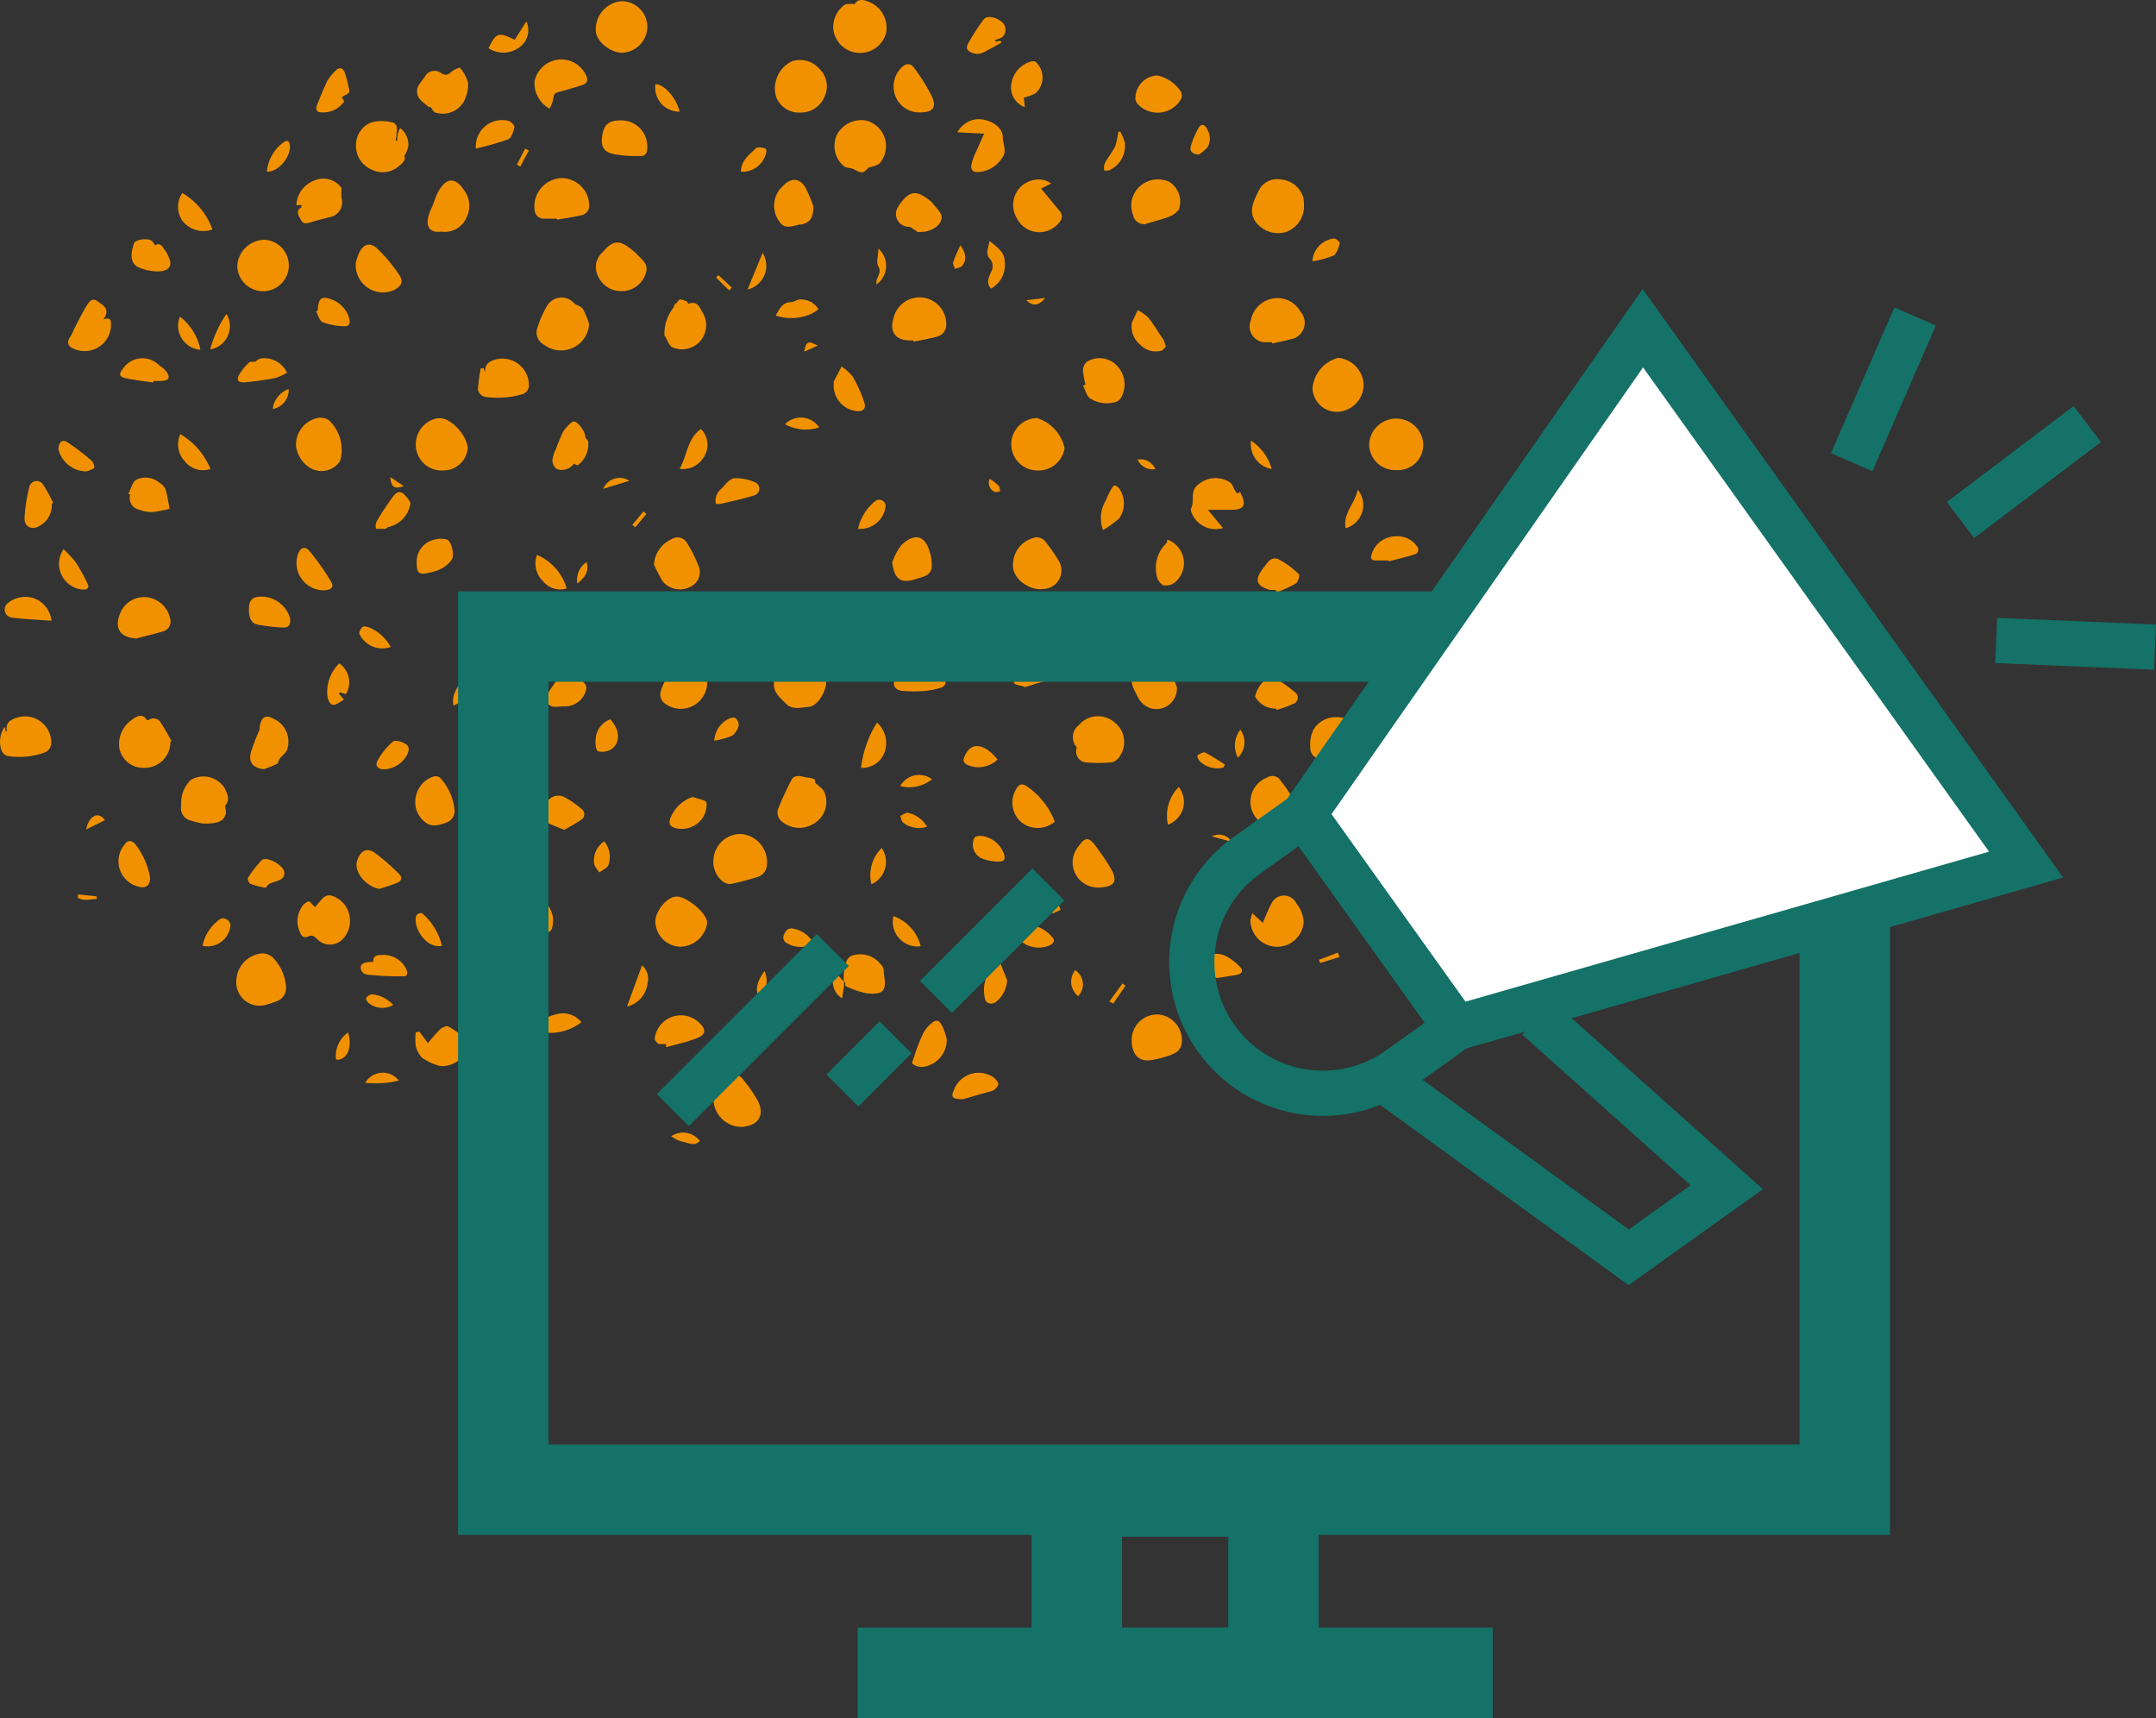<?xml version="1.0" encoding="utf-8"?>

<svg xmlns="http://www.w3.org/2000/svg" width="143.07" height="113.999" viewBox="0 0 143.07 113.999">
  <rect x="0" y="0" width="143.07" height="113.999" fill="#333333" stroke="none"/>
  <g id="pol_ilu_glówna-32" transform="translate(-0.903 -0.411)">
    <path id="Path" d="M1.32.878C1.05.8.77.738.5.648A4.52,4.52,0,0,1,0,.368a1.39,1.39,0,0,1,1.91.32l-.29.19Z" transform="translate(45.44 75.442)" fill="#f29100"/>
    <path id="Path-2" data-name="Path" d="M3.59,1.7a1.68,1.68,0,0,1-1.8,1.72A1.72,1.72,0,0,1,0,1.666a1.8,1.8,0,0,1,3.59,0Z" transform="translate(91.76 28.184)" fill="#f29100"/>
    <path id="Path-3" data-name="Path" d="M3.447,1.7a1.79,1.79,0,0,1-1.23,1.82,1.87,1.87,0,0,1-2-.72c-.47-.73-.07-1.39.21-2a1.36,1.36,0,0,1,1.48-.78A1.68,1.68,0,0,1,3.4,1.2a2,2,0,0,1,.05.5Z" transform="translate(83.983 12.299)" fill="#f29100"/>
    <path id="Path-4" data-name="Path" d="M1.417.279c.26-.43.68-.28,1.08-.1a1.84,1.84,0,0,1,1,2.06,1.79,1.79,0,0,1-3.49-.29,1.81,1.81,0,0,1,.8-1.66A1.752,1.752,0,0,1,1.417.279Z" transform="translate(56.193 0.411)" fill="#f29100"/>
    <path id="Path-5" data-name="Path" d="M1.675,3.49a1.62,1.62,0,0,1-1.6-1.06A2,2,0,0,1,1.145.08a1.71,1.71,0,0,1,1.8.5,1.61,1.61,0,0,1,.34,1.87A1.69,1.69,0,0,1,1.675,3.49Z" transform="translate(52.325 4.39)" fill="#f29100"/>
    <path id="Path-6" data-name="Path" d="M1.843,0a1.61,1.61,0,0,1,1.63,1.62c0,.73-.59,1.64-1.12,1.69s-1.13.23-1.54-.19-.85-.74-.81-1.38A1.71,1.71,0,0,1,1.843,0Z" transform="translate(52.257 43.995)" fill="#f29100"/>
    <path id="Path-7" data-name="Path" d="M2.286,3.139c-.39.41-.46.41-1,.12-.19-.1-.46-.07-.63-.18A1.75,1.75,0,0,1,.2.909a1.84,1.84,0,0,1,1.91-.88,1.75,1.75,0,0,1,.86,2.87A2,2,0,0,1,2.286,3.139Z" transform="translate(56.274 8.381)" fill="#f29100"/>
    <path id="Path-8" data-name="Path" d="M1.756,0a1.68,1.68,0,0,1,1.46.82,1.59,1.59,0,0,1,0,1.77c-.06.09-.22.11-.32.18a.48.48,0,0,0-.23.19,1.1,1.1,0,0,1-1.8,0c0-.07-.12-.2-.18-.2a.68.68,0,0,1-.67-.72A2.14,2.14,0,0,1,.226.821,1.72,1.72,0,0,1,1.756,0Z" transform="translate(87.844 47.999)" fill="#f29100"/>
    <path id="Path-9" data-name="Path" d="M1.84,0A1.71,1.71,0,1,1,0,1.68,1.84,1.84,0,0,1,1.84,0Z" transform="translate(16.65 16.32)" fill="#f29100"/>
    <path id="Path-10" data-name="Path" d="M3.39,1.77A1.81,1.81,0,0,1,1.62,3.58,1.62,1.62,0,0,1,0,2,2.282,2.282,0,0,1,1.7,0,1.85,1.85,0,0,1,3.39,1.77Z" transform="translate(88 24.16)" fill="#f29100"/>
    <path id="Path-11" data-name="Path" d="M2.762.845l.16-.39a1.41,1.41,0,0,1,.55,1.22,2.67,2.67,0,0,1-.27.66c.13.24-.12.47-.39.68A1.62,1.62,0,0,1,1,3.2a1.69,1.69,0,0,1-1-1.63A1.6,1.6,0,0,1,1.052.075a2.8,2.8,0,0,1,1.29,0c.41.06.41.41.34.74a1.145,1.145,0,0,1-.07.48h.12Z" transform="translate(24.528 8.445)" fill="#f29100"/>
    <path id="Path-12" data-name="Path" d="M1.691,0a1.71,1.71,0,0,1,1.73,1.71,1.74,1.74,0,0,1-1.7,1.71C1,3.42-.029,2.68,0,1.89A1.87,1.87,0,0,1,1.691,0Z" transform="translate(40.439 0.49)" fill="#f29100"/>
    <path id="Path-13" data-name="Path" d="M0,1.81A1.81,1.81,0,0,1,1.85,0,1.88,1.88,0,0,1,3.56,2a.88.88,0,0,1-.63.85,17.84,17.84,0,0,1-1.74.46C.64,3.4.07,2.72,0,1.98Z" transform="translate(48.24 55.75)" fill="#f29100"/>
    <path id="Shape" d="M.511,3.027A1.6,1.6,0,0,1,0,1.913,2,2,0,0,1,.84.273c.281-.211.7-.491,1,0a.155.155,0,0,0,.13,0,.549.549,0,0,1,.81.2c.26.38.47.79.7,1.19l-.07.09a1.71,1.71,0,0,1-1.75,1.7H1.6A1.6,1.6,0,0,1,.511,3.027Z" transform="translate(8.8 47.908)" fill="#f29100"/>
    <path id="Path-14" data-name="Path" d="M1.763,3.464A1.71,1.71,0,0,1,0,1.834,1.77,1.77,0,0,1,1.413,0h.14c.74-.08,1.87,1.15,1.89,2a1.62,1.62,0,0,1-1.68,1.46Z" transform="translate(28.497 28.166)" fill="#f29100"/>
    <path id="Path-15" data-name="Path" d="M1.78,3.48A1.74,1.74,0,0,1,1.7,0,2.7,2.7,0,0,1,3.54,2,1.75,1.75,0,0,1,1.78,3.48Z" transform="translate(68.01 28.15)" fill="#f29100"/>
    <path id="Path-16" data-name="Path" d="M3.492,1.766a1.87,1.87,0,0,1-3,1.36.91.91,0,0,1-.44-1.11A7,7,0,0,1,.692.566a1.11,1.11,0,0,1,1.8-.19c.17.16.47.2.58.38a5.71,5.71,0,0,1,.42,1.01Z" transform="translate(36.508 20.154)" fill="#f29100"/>
    <path id="Path-17" data-name="Path" d="M.263,2.064A1,1,0,0,1,.393.594a1.67,1.67,0,0,1,2.39-.17,1.64,1.64,0,0,1,.34,2.21.87.87,0,0,1-.51.42,9.54,9.54,0,0,1-1.85,0,.75.75,0,0,1-.5-.99Z" transform="translate(72.097 47.936)" fill="#f29100"/>
    <path id="Path-18" data-name="Path" d="M1.677.03c.17.06.58-.12.66.37a.15.15,0,0,0,.1.09,1.26,1.26,0,0,1,.85,1.48,1.7,1.7,0,0,1-1.27,1.4,1.68,1.68,0,0,1-1.88-.7,1,1,0,0,1-.12-.69A12.21,12.21,0,0,1,.607.58.9.9,0,0,1,1.677.03Z" transform="translate(48.473 40.03)" fill="#f29100"/>
    <path id="Path-19" data-name="Path" d="M.01,1.75A1.87,1.87,0,0,1,1.74,0a1.05,1.05,0,0,1,.67.26A3.1,3.1,0,0,1,3.3,2.18a.93.93,0,0,1-.62,1c-.21.09-.43.15-.65.22A1.55,1.55,0,0,1,.01,1.75Z" transform="translate(16.58 63.67)" fill="#f29100"/>
    <path id="Path-20" data-name="Path" d="M0,1.69C0,.93.8-.01,1.44,0s2,1.1,2,1.75A1.83,1.83,0,0,1,1.61,3.33,1.71,1.71,0,0,1,0,1.69Z" transform="translate(44.39 59.9)" fill="#f29100"/>
    <path id="Path-21" data-name="Path" d="M1.169.785a6.75,6.75,0,0,1,.56-.64A.61.61,0,0,1,2.2,0a1.7,1.7,0,0,1,1.23,1.24,1.76,1.76,0,0,1-.45,1.69,1.17,1.17,0,0,1-1.64,0c-.18-.16-.31-.34-.62-.21s-.46,0-.57-.32a1.68,1.68,0,0,1,.1-1.57A.91.91,0,0,1,.729.4C.839.385,1.019.655,1.169.785Z" transform="translate(20.641 59.825)" fill="#f29100"/>
    <path id="Path-22" data-name="Path" d="M1.484,2.929h-.4a1.05,1.05,0,0,1-1-1.46A1.8,1.8,0,0,1,1.674.009a1.74,1.74,0,0,1,1.7.89,1.11,1.11,0,0,1-.69,1.84c-.39.12-.79.18-1.18.27Z" transform="translate(83.826 20.191)" fill="#f29100"/>
    <path id="Path-23" data-name="Path" d="M.12,1.166l.7.65c.19-.43.35-.88.58-1.29a.91.91,0,0,1,1.65,0,2.07,2.07,0,0,1,.48,1.29A1.77,1.77,0,0,1,0,1.656a3.42,3.42,0,0,1,.12-.49Z" transform="translate(83.88 59.834)" fill="#f29100"/>
    <path id="Path-24" data-name="Path" d="M.009,1.726A1.81,1.81,0,0,1,1.259.076a.72.72,0,0,1,.93.26A10.45,10.45,0,0,1,3,1.5a1.23,1.23,0,0,1-1,1.93C1.169,3.566-.121,2.766.009,1.726Z" transform="translate(68.121 36.064)" fill="#f29100"/>
    <path id="Path-25" data-name="Path" d="M0,1.871A1.82,1.82,0,0,1,1.452.011a1.11,1.11,0,0,1,.7.13,2.68,2.68,0,0,1,.77,2.73,1.47,1.47,0,0,1-2,.45A2,2,0,0,1,0,1.871Z" transform="translate(20.548 28.129)" fill="#f29100"/>
    <path id="Path-26" data-name="Path" d="M2.5.448c.25.24.48.37.58.57A1.65,1.65,0,0,1,2.5,3.1a1.8,1.8,0,0,1-2.2-.07.75.75,0,0,1-.23-.92c.25-.63.54-1.24.85-1.84.21-.39.61-.26.93-.19S2.561.1,2.5.448Z" transform="translate(52.499 51.902)" fill="#f29100"/>
    <path id="Path-27" data-name="Path" d="M1.4,2.858H1.2c-1,0-1.42-.59-1.08-1.58a1.77,1.77,0,0,1,3.47.47.82.82,0,0,1-.65.87c-.5.13-1,.22-1.52.32Z" transform="translate(60.104 20.142)" fill="#f29100"/>
    <path id="Path-28" data-name="Path" d="M0,1.7A1.69,1.69,0,0,1,1.82.005a1.72,1.72,0,0,1,1.51,1.82c-.05.71-.63.83-1.15,1a4.68,4.68,0,0,1-.76.18C.55,3.205,0,2.725,0,1.7Z" transform="translate(76 67.725)" fill="#f29100"/>
    <path id="Path-29" data-name="Path" d="M1.469,3.126a6.4,6.4,0,0,1-1-.26.85.85,0,0,1-.45-.94,2.12,2.12,0,0,1,.64-1.7,1.66,1.66,0,0,1,2.26.58c.14.35.36.68.05,1.08-.09.13.07.43,0,.61C2.819,2.986,2.459,3.136,1.469,3.126Z" transform="translate(12.911 51.934)" fill="#f29100"/>
    <path id="Path-30" data-name="Path" d="M1.687,3.224a1.67,1.67,0,0,1-1.57-1.06A1.3,1.3,0,0,1,.447.644c.66-.79,1.1-.85,1.9-.2a2.83,2.83,0,0,1,.37.32c.32.36.79.64.61,1.24a1.69,1.69,0,0,1-1.41,1.21Z" transform="translate(40.443 16.506)" fill="#f29100"/>
    <path id="Path-31" data-name="Path" d="M2.526.269,1.856.6l1.22,1.48a.53.53,0,0,1,0,.75,1.67,1.67,0,0,1-2.83-.26,1.69,1.69,0,0,1,1.92-2.5A1.89,1.89,0,0,1,2.526.269Z" transform="translate(68.134 12.321)" fill="#f29100"/>
    <path id="Path-32" data-name="Path" d="M0,1.52A1.84,1.84,0,0,1,.832.18a.77.77,0,0,1,1.14.17,9.5,9.5,0,0,1,.9,1.28c.59,1,.17,1.78-1,1.86A1.88,1.88,0,0,1,0,1.52Z" transform="translate(48.248 71.7)" fill="#f29100"/>
    <path id="Path-33" data-name="Path" d="M3,2.013a1.36,1.36,0,0,1-1.82,1.38,1.5,1.5,0,0,1-.82-.82c-.4-.72-.51-1.12-.11-1.75a2,2,0,0,1,.39-.44c.69-.59,1.29-.5,1.73.28A8.815,8.815,0,0,1,3,2.013Z" transform="translate(75.999 43.987)" fill="#f29100"/>
    <path id="Path-34" data-name="Path" d="M1.789,3.43A1.72,1.72,0,0,1,1.119.1a.63.63,0,0,1,.87.19,15,15,0,0,1,.92,1.33C3.519,2.77,2.909,3.31,1.789,3.43Z" transform="translate(83.881 51.9)" fill="#f29100"/>
    <path id="Path-35" data-name="Path" d="M1.767,3.442a1.8,1.8,0,0,1-1.66-1.21A1.75,1.75,0,0,1,.237.752c.57-.8,1.09-1.08,1.8-.25a15,15,0,0,1,1,1.37.71.71,0,0,1-.27,1.09A8.51,8.51,0,0,1,1.767,3.442Z" transform="translate(56.233 40.108)" fill="#f29100"/>
    <path id="Path-36" data-name="Path" d="M1.465,2.684H.685a.608.608,0,0,1-.67-.57A1.88,1.88,0,0,1,1.685,0a1.83,1.83,0,0,1,1.95,1.76.63.63,0,0,1-.49.69c-.54.13-1.08.2-1.62.3Z" transform="translate(36.365 12.236)" fill="#f29100"/>
    <path id="Path-37" data-name="Path" d="M.793,2.61a3.53,3.53,0,0,1-.55-.46.8.8,0,0,1-.12-1c.12-.19.27-.37.4-.56A.72.72,0,0,1,1.583.35c.22.13.39.19.61,0A1.53,1.53,0,0,1,2.843,0a2.62,2.62,0,0,1,.54,1,2,2,0,0,1-.12.86,1.6,1.6,0,0,1-2,1.13c-.15,0-.24-.24-.37-.37Z" transform="translate(28.577 4.9)" fill="#f29100"/>
    <path id="Path-38" data-name="Path" d="M3.277.925a1.42,1.42,0,0,1,.08.18c.34.7.14,1-.63,1H1.137l1,1.21a1.7,1.7,0,0,1-2-.84c-.07-.14-.18-.36-.12-.46C.287,1.515-.1.865.5.425A1.75,1.75,0,0,1,2.6.285c.17.12.23.38.35.57s.12.11.17.16Z" transform="translate(79.923 32.135)" fill="#f29100"/>
    <path id="Path-39" data-name="Path" d="M.918,2.968a.73.73,0,0,1-.79-.58A1.71,1.71,0,0,1,.578.458a1.79,1.79,0,0,1,1.93-.3,1.55,1.55,0,0,1,.65,1.85,1.55,1.55,0,0,1-.75.51C1.918,2.688,1.418,2.818.918,2.968Z" transform="translate(75.972 12.312)" fill="#f29100"/>
    <path id="Path-40" data-name="Path" d="M.3.692l.09.32s.07,0,.06-.06c-.08-.54.23-.76.83-.91A1.74,1.74,0,0,1,3.4,1.672a.7.7,0,0,1-.45.73,5,5,0,0,1-2.42.23.61.61,0,0,1-.43-.37A1.79,1.79,0,0,1,.3.692Z" transform="translate(0.903 47.948)" fill="#f29100"/>
    <path id="Path-41" data-name="Path" d="M1.2,2.749c-1.06-.09-1.44-.66-1.06-1.65A1.72,1.72,0,0,1,2,.019a1.8,1.8,0,0,1,1.47,1.41.68.68,0,0,1-.48.85C2.4,2.449,1.8,2.6,1.2,2.749Z" transform="translate(8.726 40.031)" fill="#f29100"/>
    <path id="Path-42" data-name="Path" d="M0,1.795A2,2,0,0,1,1.19.1a.72.72,0,0,1,1,.26,8.66,8.66,0,0,1,.75,1.49,1.05,1.05,0,0,1-.4,1.35,1.5,1.5,0,0,1-1.96-.28A11.37,11.37,0,0,1,0,1.795Z" transform="translate(44.3 36.075)" fill="#f29100"/>
    <path id="Path-43" data-name="Path" d="M3.11,1.51A1.75,1.75,0,0,1,.36,2.87a.75.75,0,0,1-.31-.91A3.86,3.86,0,0,1,1.28.14.69.69,0,0,1,1.68,0,1.5,1.5,0,0,1,3.11,1.51Z" transform="translate(44.72 44.26)" fill="#f29100"/>
    <path id="Path-44" data-name="Path" d="M.38.644l.1.29c-.06-.57.3-.78.75-.89a1.76,1.76,0,0,1,2.15,1.69.61.61,0,0,1-.44.63,5.77,5.77,0,0,1-2.48.17A.64.64,0,0,1,0,2.084,10.1,10.1,0,0,1,.19.634Z" transform="translate(32.62 24.206)" fill="#f29100"/>
    <path id="Path-45" data-name="Path" d="M0,2.39A2.77,2.77,0,0,1,.633.5a.213.213,0,0,1,.1-.21c.1-.06.2-.27.31-.29A1.18,1.18,0,0,1,1.5.15s.08.15.08.14c.65-.25.78.32,1,.67a1.6,1.6,0,0,1-2.09,2.2C.253,3,.143,2.55,0,2.39Z" transform="translate(44.997 20.28)" fill="#f29100"/>
    <path id="Path-46" data-name="Path" d="M.17,1.752A4.85,4.85,0,0,1,0,.842a.79.79,0,0,1,.25-.6,1.6,1.6,0,0,1,2.08.34,1.78,1.78,0,0,1,.18,2.06.61.61,0,0,1-.25.23,2,2,0,0,1-1.78-.2c-.24-.15-.32-.56-.48-.85Z" transform="translate(72.77 24.178)" fill="#f29100"/>
    <path id="Path-47" data-name="Path" d="M3,.627A3.53,3.53,0,0,0,3,1.3a1,1,0,0,1-.8,1.26c-.41.1-.81.21-1.22.33s-.54.12-.71-.2-.31-.56.07-.79v-.14H0A1.82,1.82,0,0,1,1.12.157,1.49,1.49,0,0,1,3,.627Z" transform="translate(20.57 12.263)" fill="#f29100"/>
    <path id="Path-48" data-name="Path" d="M.909,3.388c-.87.12-1.17-.45-.66-1.54.13-.28.22-.59.34-.88A2.48,2.48,0,0,1,.8.578c.48-.76,1.05-.78,1.57,0a1.74,1.74,0,0,1,.2,1.9,1.57,1.57,0,0,1-1.66.91Z" transform="translate(29.281 12.392)" fill="#f29100"/>
    <path id="Path-49" data-name="Path" d="M1,3.264a1.92,1.92,0,0,1-1-1.81,1.81,1.81,0,0,1,3.4-.44c.17.34.12.57-.25.69s-1,.31-1.5.44c-.25.06-.39.13-.4.44A2.46,2.46,0,0,1,1,3.264Z" transform="translate(36.376 4.356)" fill="#f29100"/>
    <path id="Path-50" data-name="Path" d="M.915,3.48c-.74-.08-1.05-.45-.86-1.15A13.13,13.13,0,0,1,.625.86a1.29,1.29,0,0,0,0-.19c.13-.69.4-.83,1-.5a1.66,1.66,0,0,1,.83,2c-.07.23-.33.39-.48.6s-.09.3-.18.35A8.47,8.47,0,0,1,.915,3.48Z" transform="translate(17.505 47.97)" fill="#f29100"/>
    <path id="Path-51" data-name="Path" d="M.012,1.155a5.88,5.88,0,0,1,.2-.57c.27-.62.73-.78,1.22-.32a10.2,10.2,0,0,1,1.46,1.75c.3.45.14.74-.35,1a1.81,1.81,0,0,1-2.53-1.86Z" transform="translate(24.508 16.645)" fill="#f29100"/>
    <path id="Path-52" data-name="Path" d="M.276.365l.56.76a9.83,9.83,0,0,1,.8-.91c.13-.13.43-.26.55-.2A9.17,9.17,0,0,1,3.446.9c.07.06.06.28,0,.41a1.65,1.65,0,0,1-1.33,1.3,1.18,1.18,0,0,1-.59,0A3.64,3.64,0,0,1,.456,2.1a1.63,1.63,0,0,1-.43-.81,3.77,3.77,0,0,1,0-.89Z" transform="translate(28.464 68.505)" fill="#f29100"/>
    <path id="Path-53" data-name="Path" d="M2.324,1.314c.49-.17.52.05.52.32a1.75,1.75,0,0,1-2.43,1.64c-.47-.17-.53-.47-.23-.88a3.36,3.36,0,0,0,.2-.43c.3-.56.57-1.15.92-1.68s.6-.19.89,0S2.734.794,2.324,1.314Z" transform="translate(5.426 20.296)" fill="#f29100"/>
    <path id="Path-54" data-name="Path" d="M2.606,1.763c0,.79-.26,1.08-.8,1.2h-.14c-.86.25-1.09.19-1.41-.33a1.78,1.78,0,0,1,.11-2L.6.393c.51-.55,1.09-.53,1.47.11a9.76,9.76,0,0,1,.54,1.26Z" transform="translate(52.274 12.347)" fill="#f29100"/>
    <path id="Path-55" data-name="Path" d="M2.6,2.162a.82.82,0,0,1-.52.91c-.48.17-1,.36-1.48-.07a1.66,1.66,0,0,1-.57-1.6A1.74,1.74,0,0,1,1.211.022a.48.48,0,0,1,.44.08,3.71,3.71,0,0,1,.95,2.06Z" transform="translate(28.459 51.918)" fill="#f29100"/>
    <path id="Path-56" data-name="Path" d="M.51.473l.1.24c.14-.64.55-.69,1-.71a1.73,1.73,0,0,1,1.8,1.41c.07.32,0,.56-.34.65a5.16,5.16,0,0,1-.95.19,8.55,8.55,0,0,1-1.6,0c-.53-.07-.67-.53-.35-.94a.72.72,0,0,0,.1-.24c.06-.2.11-.4.16-.6Z" transform="translate(60.22 43.997)" fill="#f29100"/>
    <path id="Path-57" data-name="Path" d="M1.788,3.206A1.67,1.67,0,0,1,.218.716c.6-.89.82-1,1.46-.05a13,13,0,0,1,.94,1.43c.33.68.16,1-.59,1.09a1.5,1.5,0,0,1-.24.02Z" transform="translate(72.082 56.094)" fill="#f29100"/>
    <path id="Path-58" data-name="Path" d="M1.779,0A1.72,1.72,0,0,1,3.4,1.271c0,.14,0,.41-.15.45a5.16,5.16,0,0,1-2.79.56.48.48,0,0,1-.45-.57A1.71,1.71,0,0,1,1.779,0Z" transform="translate(40.391 39.999)" fill="#f29100"/>
    <path id="Path-59" data-name="Path" d="M0,.871A1.61,1.61,0,0,1,1.62.011c.75.12,1.39.57,1.39,1.2,0,.45.31.94-.07,1.39a2,2,0,0,1-1.6.91c-.41,0-.47-.25-.4-.56a3.69,3.69,0,0,1,.19-.56L1.77.961Z" transform="translate(64.44 8.319)" fill="#f29100"/>
    <path id="Path-60" data-name="Path" d="M.022,1.827a2.45,2.45,0,0,1,0-.66c.09-.43.1-1,.65-1.11a1.7,1.7,0,0,1,1.77.59.71.71,0,0,1,.21.33c0,.46.19,1,0,1.35s-.79.3-1.19.25A6.12,6.12,0,0,1,.112,2.1h0V1.9a.09.09,0,0,0-.09-.07Z" transform="translate(56.888 63.733)" fill="#f29100"/>
    <path id="Path-61" data-name="Path" d="M1.708,3.2a1.7,1.7,0,0,1-1.6-1.11A1.77,1.77,0,0,1,.518.229c.29-.29.59-.32.83,0A12.28,12.28,0,0,1,2.5,2.059C2.9,2.879,2.628,3.2,1.708,3.2Z" transform="translate(60.202 4.671)" fill="#f29100"/>
    <path id="Path-62" data-name="Path" d="M1.311,0a1.72,1.72,0,0,1,1.7,1.87c0,.31-.13.53-.51.49a8.443,8.443,0,0,1-1.59-.1c-.78-.13-1-.5-.88-1.27S.521-.01,1.311,0Z" transform="translate(40.839 8.4)" fill="#f29100"/>
    <path id="Path-63" data-name="Path" d="M0,1.656A4.2,4.2,0,0,1,.6.526c.64-.63,1.49-.9,1.87.39a2.74,2.74,0,0,1,.15,1.09c-.07.52-.55.61-1,.75C.58,3.1.14,2.816,0,1.656Z" transform="translate(60.11 36.064)" fill="#f29100"/>
    <path id="Path-64" data-name="Path" d="M1.462,0a2.5,2.5,0,0,1,1.56,1.08.55.55,0,0,1,0,.5,1.8,1.8,0,0,1-2.91.27A.88.88,0,0,1,0,1.58,1.51,1.51,0,0,1,1.462,0Z" transform="translate(76.248 5.42)" fill="#f29100"/>
    <path id="Path-65" data-name="Path" d="M1.446,2.576l-.38-.25a.51.51,0,0,0-.18-.09A.85.85,0,0,1,.156.9l.05-.09c.7-1,1.15-1.05,2.11-.26a.45.45,0,0,1,.1.1c.23.31.66.66.62,1-.07.52-.58.8-1.11.91a4.8,4.8,0,0,1-.48.02Z" transform="translate(60.354 13.224)" fill="#f29100"/>
    <path id="Path-66" data-name="Path" d="M2.818,2.464a1.74,1.74,0,0,1-2.27,0,1.72,1.72,0,0,1-.38-2c.24-.51.45-.6.9-.27a5.07,5.07,0,0,1,1.75,2.27Z" transform="translate(68.082 52.466)" fill="#f29100"/>
    <path id="Path-67" data-name="Path" d="M1.44,2.78A1,1,0,0,1,.3,3.16.74.74,0,0,1,0,2.58a2.05,2.05,0,0,1,.23-.74c.11-.29.22-.59.35-.87A1.54,1.54,0,0,1,.84.5c.18-.2.4-.5.61-.5s.72.62.73,1c0,.1.13.2.19.31A1.73,1.73,0,0,1,1.69,2.9C1.57,2.89,1.44,2.81,1.44,2.78Z" transform="translate(37.56 28.38)" fill="#f29100"/>
    <path id="Path-68" data-name="Path" d="M.978,0a1.75,1.75,0,0,1,1.64,1.33c.19.78-.16,1.16-1,1.07a5.26,5.26,0,0,1-1-.19c-.58-.18-.69-.58-.58-1.3S.368,0,.978,0Z" transform="translate(33.292 40)" fill="#f29100"/>
    <path id="Path-69" data-name="Path" d="M0,1.087C.17.767.26.3.52.147a1.41,1.41,0,0,1,1.54.19,1,1,0,0,1,.4.42c.13.42.19.87.28,1.31a7.89,7.89,0,0,1-1.16.22,2.39,2.39,0,0,1-.87-.16.79.79,0,0,1-.59-1Z" transform="translate(9.42 32.103)" fill="#f29100"/>
    <path id="Path-70" data-name="Path" d="M1.549,2.568C.779,2.508-.261,1.5.059.638c.22-.59.63-.82,1.13-.48a13.88,13.88,0,0,1,1.64,1.43c.23.21.16.46-.13.58S1.939,2.438,1.549,2.568Z" transform="translate(24.561 56.822)" fill="#f29100"/>
    <path id="Path-71" data-name="Path" d="M.751,1.909H.311c-.11,0-.33-.26-.31-.37a1.75,1.75,0,0,1,3-1c.45.46.37.76-.25,1s-1.34.39-2,.58Z" transform="translate(44.349 67.781)" fill="#f29100"/>
    <path id="Path-72" data-name="Path" d="M1.336,0a2.13,2.13,0,0,1,1.33.86.55.55,0,0,1,0,.42,1.43,1.43,0,0,1-1.46,1c-.38,0-.74.13-1-.13-.13-.1-.25-.4-.19-.5.3-.51.65-1,1-1.48C1.046.08,1.216.08,1.336,0Z" transform="translate(37.104 45)" fill="#f29100"/>
    <path id="Path-73" data-name="Path" d="M1.58,2.265c-.5-.2-.92-.36-1.32-.55a.51.51,0,0,1-.25-.35C-.07.8.35.445.71.145a.9.9,0,0,1,.8-.09,6.14,6.14,0,0,1,1.21.82.43.43,0,0,1,0,.72,11.22,11.22,0,0,1-1.14.67Z" transform="translate(36.76 53.205)" fill="#f29100"/>
    <path id="Path-74" data-name="Path" d="M2.295,1.229a1.81,1.81,0,0,1-1.63,1.84,1,1,0,0,1-.65-.22c-.06,0,.08-.36.14-.55A14.092,14.092,0,0,1,.7.9a2,2,0,0,1,.5-.66c.39-.36.58-.32.82.16a4.48,4.48,0,0,1,.27.83Z" transform="translate(61.435 68.141)" fill="#f29100"/>
    <path id="Path-75" data-name="Path" d="M.76,1.989c-.32-.11-.71-.14-.75-.28A1.08,1.08,0,0,1,.19.949,1.64,1.64,0,0,1,3.02.7c.29.37.26.56-.2.7C2.13,1.579,1.43,1.759.76,1.989Z" transform="translate(68.18 44.011)" fill="#f29100"/>
    <path id="Path-76" data-name="Path" d="M.88,0A2,2,0,0,1,2.72,1.39c.07.38,0,.68-.47.66A12.5,12.5,0,0,1,.58,1.86C.1,1.77-.06,1.27.02.55.12,0,.58,0,.88,0Z" transform="translate(17.42 40)" fill="#f29100"/>
    <path id="Path-77" data-name="Path" d="M2.1,2.423c0,.52-.25.73-.75.61A1.73,1.73,0,0,1,.4.243c.21-.3.42-.32.69-.07A5.06,5.06,0,0,1,2.1,2.423Z" transform="translate(8.763 56.217)" fill="#f29100"/>
    <path id="Path-78" data-name="Path" d="M0,1.62A1.49,1.49,0,0,1,1,.11,1.67,1.67,0,0,1,2,.05c.31.11.52,1,.33,1.33a1.88,1.88,0,0,1-.68.6,3.16,3.16,0,0,1-.82.27C.164,2.42,0,2.29,0,1.62Z" transform="translate(28.556 36.16)" fill="#f29100"/>
    <path id="Path-79" data-name="Path" d="M1.81,1.512A1.57,1.57,0,0,1,1,2.982c-.5.29-1,.08-1-.49A10.78,10.78,0,0,1,.32.392a.5.5,0,0,1,.91-.16,11,11,0,0,1,.67,1.21Z" transform="translate(2.53 32.328)" fill="#f29100"/>
    <path id="Path-80" data-name="Path" d="M.777,0a1.66,1.66,0,0,1,.53,2.8,1,1,0,0,1-.82.23,1,1,0,0,1-.45-.76,2.24,2.24,0,0,1,.63-2C.727.24.727.12.777,0Z" transform="translate(77.603 36.22)" fill="#f29100"/>
    <path id="Path-81" data-name="Path" d="M1.555.4c.42-.23.51.18.68.35a1.8,1.8,0,0,1,.25.5c.27.55-.08.93-.87.88a3.38,3.38,0,0,1-1.09-.24c-.6-.24-.63-.81-.37-1.61C.235.023,1-.1,1.315.093,1.425.153,1.485.3,1.555.4Z" transform="translate(9.635 16.287)" fill="#f29100"/>
    <path id="Path-82" data-name="Path" d="M1.179,2.086a1.74,1.74,0,0,1-.39,0c-.93-.29-1-.68-.41-1.45.26-.32.49-.8,1-.58a5.55,5.55,0,0,1,1.36,1c.07.06-.06.52-.21.61a8.9,8.9,0,0,1-1.25.58Z" transform="translate(84.361 37.464)" fill="#f29100"/>
    <path id="Path-83" data-name="Path" d="M1.37,2.049a.68.68,0,0,1-.2,0A1.54,1.54,0,0,1,0,1.259,2,2,0,0,1,.81.049a.71.71,0,0,1,.52,0,8.71,8.71,0,0,1,1.32.93.43.43,0,0,1-.11.76,8.68,8.68,0,0,1-1.11.41Z" transform="translate(84.19 45.371)" fill="#f29100"/>
    <path id="Path-84" data-name="Path" d="M1.815,2.811A1.81,1.81,0,0,1,.1.421c.16-.45.46-.57.77-.21a16.16,16.16,0,0,1,1.41,2C2.525,2.591,2.325,2.8,1.815,2.811Z" transform="translate(20.575 36.769)" fill="#f29100"/>
    <path id="Path-85" data-name="Path" d="M1.936,1.64l.29-.07.07.13c-.25.13-.49.29-.75.41s-.64.44-1.09.3S-.1,2.07.1,1.73A13.5,13.5,0,0,1,1.116.16c.23-.29.84-.16,1.23.19a.67.67,0,0,1,.08.9c-.1.15-.37.2-.57.29Z" transform="translate(65.064 1.54)" fill="#f29100"/>
    <path id="Path-86" data-name="Path" d="M1.765,2c0,.08.11.19.08.23a1.7,1.7,0,0,1-1.68.68c-.08,0-.19-.25-.16-.32.23-.6.47-1.2.75-1.78a3.53,3.53,0,0,1,.53-.64c.26-.28.49-.18.61.12a10,10,0,0,1,.29,1.11c.1.4-.37.32-.47.56v.07Z" transform="translate(21.885 4.935)" fill="#f29100"/>
    <path id="Path-87" data-name="Path" d="M.843,2.416l.07.63A1.39,1.39,0,0,1,0,1.646,1.83,1.83,0,0,1,1.293.026a.5.5,0,0,1,.32,0,1.41,1.41,0,0,1,0,2.11,3.67,3.67,0,0,1-.77.28Z" transform="translate(67.997 4.474)" fill="#f29100"/>
    <path id="Path-88" data-name="Path" d="M.007,1.15a.41.41,0,0,1,0-.15l.52-1a3.33,3.33,0,0,1,.73.66,9.22,9.22,0,0,1,.77,1.69c.15.47-.08.67-.58.6a1.7,1.7,0,0,1-1.44-1.8Z" transform="translate(56.223 24.73)" fill="#f29100"/>
    <path id="Path-89" data-name="Path" d="M2.279,2.42c-.1.09-.18.23-.3.27a1.43,1.43,0,0,1-1.4-.39A1.56,1.56,0,0,1,.009.92.6.6,0,0,1,.069.73L.409,0a3,3,0,0,1,.7.49c.37.46.67,1,1,1.45a3.67,3.67,0,0,1,.17.48Z" transform="translate(75.991 20.99)" fill="#f29100"/>
    <path id="Path-90" data-name="Path" d="M2.2,1.606c-.62-.09-1.24-.15-1.85-.29-.42-.09-.45-.27-.17-.62a1.56,1.56,0,0,1,2.43-.21,2,2,0,0,1,.46.4c.28.43.16.6-.37.62h-.49Z" transform="translate(8.877 24.184)" fill="#f29100"/>
    <path id="Path-91" data-name="Path" d="M1.589,1.6c-.39-.08-.86-.16-1.33-.27-.32-.08-.32-.33-.13-.53.53-.54,1-1,1.88-.72a3.38,3.38,0,0,1,1.1.8c.22.2.13.44-.17.5S2.109,1.525,1.589,1.6Z" transform="translate(80.091 63.705)" fill="#f29100"/>
    <path id="Path-92" data-name="Path" d="M1.17.23A1,1,0,0,1,1.5.02,1.67,1.67,0,0,1,3.27.96a3.46,3.46,0,0,1-.76.35A20.21,20.21,0,0,1,.44,1.6C0,1.6-.11,1.45.11,1.06A3.69,3.69,0,0,1,.76.28C.82.22.98.25,1.17.23Z" transform="translate(16.68 24.18)" fill="#f29100"/>
    <path id="Path-93" data-name="Path" d="M1.166,1.609H.286c-.29,0-.33-.17-.25-.4a1.67,1.67,0,0,1,1.55-1.2,1.58,1.58,0,0,1,1.46.66.32.32,0,0,1-.17.54c-.56.18-1.13.31-1.7.46Z" transform="translate(91.884 35.991)" fill="#f29100"/>
    <path id="Path-94" data-name="Path" d="M1.536,0c.33.13.88.2.92.39a1.62,1.62,0,0,1-.31,1.07,1.68,1.68,0,0,1-1.79.6c-.31-.1-.42-.27-.32-.59A2.4,2.4,0,0,1,1.536,0Z" transform="translate(45.334 53.29)" fill="#f29100"/>
    <path id="Path-95" data-name="Path" d="M.7,1.758c-.69,0-.81-.14-.61-.58A1.75,1.75,0,0,1,2.717.3c.16.11.36.35.33.49a.74.74,0,0,1-.45.43C1.9,1.408,1.217,1.608.7,1.758Z" transform="translate(64.103 71.592)" fill="#f29100"/>
    <path id="Path-96" data-name="Path" d="M3.1,1.583c-.94-.07-1.79-.1-2.64-.21a.54.54,0,0,1-.3-.92,1.83,1.83,0,0,1,1.75-.37,1.78,1.78,0,0,1,1.19,1.5Z" transform="translate(1.218 40.017)" fill="#f29100"/>
    <path id="Path-97" data-name="Path" d="M.024,1.71a1,1,0,0,1,.35-1c.31-.3.54-.72,1-.71a3.37,3.37,0,0,1,1.22.26.46.46,0,0,1,0,.87c-.73.24-1.48.39-2.23.57a1.23,1.23,0,0,1-.34.01Z" transform="translate(48.386 32.14)" fill="#f29100"/>
    <path id="Path-98" data-name="Path" d="M2.309.7a1.87,1.87,0,0,1-1.43,1.61c-.09,0-.16.13-.25.13H.079c-.12,0-.09-.37,0-.51a17.11,17.11,0,0,1,1-1.53c.18-.26.42-.55.76-.3A2.64,2.64,0,0,1,2.309.7Z" transform="translate(25.831 33.064)" fill="#f29100"/>
    <path id="Path-99" data-name="Path" d="M.83.466c0-.43.23-.45.54-.46a1.68,1.68,0,0,1,1.68,1c.08.23.05.42-.22.41a17.663,17.663,0,0,1-2.18-.09c-.31,0-.65-.09-.65-.51C0,.586.29.446.83.466Z" transform="translate(24.84 63.774)" fill="#f29100"/>
    <path id="Path-100" data-name="Path" d="M2.281,2.42a1.77,1.77,0,0,1-2-.59A1.63,1.63,0,0,1,.281,0,4.56,4.56,0,0,1,2.281,2.42Z" transform="translate(12.719 13.22)" fill="#f29100"/>
    <path id="Path-101" data-name="Path" d="M.006,1.893A1.75,1.75,0,0,1,2.176.053c.17.05.41.31.39.43-.07.29-.2.71-.42.8a20,20,0,0,1-2.14.61Z" transform="translate(32.474 8.377)" fill="#f29100"/>
    <path id="Path-102" data-name="Path" d="M1.207,1.905a5.51,5.51,0,0,1-1-.25c-.11,0-.24-.33-.2-.39A6.74,6.74,0,0,1,.927.075c.25-.24,1.11.13,1.43.6a.53.53,0,0,1,0,.53C2.047,1.585,1.427,1.435,1.207,1.905Z" transform="translate(17.343 57.415)" fill="#f29100"/>
    <path id="Path-103" data-name="Path" d="M.94,1.848h0L0,1.508a6,6,0,0,1,.4-.9c.58-.92,1-.66,1.77-.11a.47.47,0,0,1,0,.83,8.94,8.94,0,0,1-1.15.6Z" transform="translate(92.66 45.662)" fill="#f29100"/>
    <path id="Path-104" data-name="Path" d="M.12.827c0-.81.27-1,1-.68a1.86,1.86,0,0,1,1.06,1.17c.11.3.05.59-.3.57a4.44,4.44,0,0,1-1.45-.27C.22,1.537.14,1.147,0,.9Z" transform="translate(21.88 20.173)" fill="#f29100"/>
    <path id="Path-105" data-name="Path" d="M1.492,1.69v.09c-.14.35-.23.92-.46,1-.42.12-.69-.33-.86-.71A1.63,1.63,0,0,1,.4.27c.28-.36.51-.36.7,0a13.12,13.12,0,0,1,.49,1.42Z" transform="translate(95.708 48.31)" fill="#f29100"/>
    <path id="Path-106" data-name="Path" d="M1.552,1.445c-.15.12-.33.38-.44.35a6.47,6.47,0,0,1-1.09-.46s-.05-.11,0-.13A5.64,5.64,0,0,1,.9.055c.15-.13.58,0,.85.1a2,2,0,0,1,.53.35l.34.42-.73.52Z" transform="translate(33.038 57.465)" fill="#f29100"/>
    <path id="Path-107" data-name="Path" d="M.3,0a8.88,8.88,0,0,1,.8.86,11.92,11.92,0,0,1,.78,1.4c.16.32,0,.44-.35.42A1.72,1.72,0,0,1,.3,0Z" transform="translate(4.82 36.85)" fill="#f29100"/>
    <path id="Path-108" data-name="Path" d="M1.727.874a1.79,1.79,0,0,1-1.21,1.86.57.57,0,0,1-.45,0,.374.374,0,0,1,0-.43,21.165,21.165,0,0,1,.87-2c.21-.42.47-.39.67,0a4.13,4.13,0,0,1,.12.57Z" transform="translate(34.272 64.426)" fill="#f29100"/>
    <path id="Path-109" data-name="Path" d="M1.06,0a1.81,1.81,0,0,1,.49,2A1.56,1.56,0,0,1,0,3,7.23,7.23,0,0,1,1.06,0Z" transform="translate(58.04 48.36)" fill="#f29100"/>
    <path id="Path-110" data-name="Path" d="M1.541,1.089A2,2,0,0,1,.8,2.529c-.33.23-.72.1-.75-.29A2.39,2.39,0,0,1,.711.049a.453.453,0,0,1,.41,0C1.251.389,1.391.739,1.541,1.089Z" transform="translate(66.199 64.361)" fill="#f29100"/>
    <path id="Path-111" data-name="Path" d="M.144,2.962a2.28,2.28,0,0,1,.2-2,5.29,5.29,0,0,1,.32-.68C.724.172.814.022.9,0s.23.1.31.19a1.74,1.74,0,0,1,0,2,7.6,7.6,0,0,1-1.07.77Z" transform="translate(73.956 32.628)" fill="#f29100"/>
    <path id="Path-112" data-name="Path" d="M1.242,2.04l-.4-.12-.06.09.33.4c-.26.13-.52.37-.74.34S0,2.33,0,2A2.64,2.64,0,0,1,.8,0a1.53,1.53,0,0,1,.44,2.04Z" transform="translate(22.618 44.43)" fill="#f29100"/>
    <path id="Path-113" data-name="Path" d="M.8,0a2.19,2.19,0,0,1,1.68.77c.27.24.16.43-.1.58A1.85,1.85,0,0,1,.118.73C-.132.27.018.01.548,0Z" transform="translate(68.202 61.78)" fill="#f29100"/>
    <path id="Path-114" data-name="Path" d="M0,2.64C.51,1.77.49.64,1.42,0a1.49,1.49,0,0,1,.15,1.92A1.6,1.6,0,0,1,0,2.64Z" transform="translate(46 28.88)" fill="#f29100"/>
    <path id="Path-115" data-name="Path" d="M1.84,2.018A1.93,1.93,0,0,1,0,.558c0-.43.23-.7.58-.48a13.87,13.87,0,0,1,1.64,1.25c.11.1.2.43.15.47a1.81,1.81,0,0,1-.53.22Z" transform="translate(4.78 29.672)" fill="#f29100"/>
    <path id="Path-116" data-name="Path" d="M.51,1.888c-.44,0-.64-.24-.42-.62a4.4,4.4,0,0,1,1-1.22c.15-.12.61,0,.87.18s.17.44.1.63A1.82,1.82,0,0,1,.51,1.888Z" transform="translate(25.89 49.572)" fill="#f29100"/>
    <path id="Path-117" data-name="Path" d="M2.072,2.23a1.48,1.48,0,0,1-1.59-.5A1.64,1.64,0,0,1,.1,0,3.49,3.49,0,0,1,2.072,2.23Z" transform="translate(36.438 37.23)" fill="#f29100"/>
    <path id="Path-118" data-name="Path" d="M.411,0a1.79,1.79,0,0,1,1.67,1.26c.15.49-.28.45-.49.45a3.11,3.11,0,0,1-1-.21A1,1,0,0,1,.111.13C.171.04.391,0,.411,0Z" transform="translate(65.459 55.87)" fill="#f29100"/>
    <path id="Path-119" data-name="Path" d="M.15,0a4.77,4.77,0,0,1,2,2.31A1.54,1.54,0,0,1,.43,1.78,1.62,1.62,0,0,1,.15,0Z" transform="translate(12.72 29.22)" fill="#f29100"/>
    <path id="Path-120" data-name="Path" d="M2.91.591a3.36,3.36,0,0,1-2.91.6c.09-.78.74-1,1.3-1.14a1.55,1.55,0,0,1,1.61.54Z" transform="translate(36.57 67.649)" fill="#f29100"/>
    <path id="Path-121" data-name="Path" d="M0,1.07C.25.61.46.2,1,.18c.21,0,.42-.18.62-.18a1.6,1.6,0,0,1,.75.18,1.86,1.86,0,0,1,.47.46,2.34,2.34,0,0,1-.51.33A3.27,3.27,0,0,1,0,1.07Z" transform="translate(52.38 20.28)" fill="#f29100"/>
    <path id="Path-122" data-name="Path" d="M0,1.78C.5.78.62.67,1.74,1.22L2.51,0a1.39,1.39,0,0,1-.42,1.69A1.79,1.79,0,0,1,0,1.78Z" transform="translate(33.32 1.83)" fill="#f29100"/>
    <path id="Path-123" data-name="Path" d="M.237,3.16C-.1,2.78.1,2.4.237,2.08a.759.759,0,0,0-.09-.92C-.133.84.057.47.147,0c.51.42,1,.75,1,1.34A1.77,1.77,0,0,1,.237,3.16Z" transform="translate(66.423 16.4)" fill="#f29100"/>
    <path id="Path-124" data-name="Path" d="M.983,0c.66.71.69,1.58.05,2a1.16,1.16,0,0,1-.86.12c-.15-.07-.2-.52-.16-.79A1.48,1.48,0,0,1,.983,0Z" transform="translate(40.417 48.14)" fill="#f29100"/>
    <path id="Path-125" data-name="Path" d="M2.254.892a1.84,1.84,0,0,1-2,.36c-.28-.16-.32-.32-.16-.63C.614-.5,1.624.082,2.254.892Z" transform="translate(64.846 49.918)" fill="#f29100"/>
    <path id="Path-126" data-name="Path" d="M1.744,2.171c-1.08.22-2-1.31-1.68-2.05A.48.48,0,0,1,.414,0,4.11,4.11,0,0,1,1.744,2.171Z" transform="translate(28.486 60.999)" fill="#f29100"/>
    <path id="Path-127" data-name="Path" d="M1.52.766a1.09,1.09,0,0,1-1.3,1.14A.42.42,0,0,1,0,1.556,1.83,1.83,0,0,1,.8.106c.27-.19.46-.12.57.18A3,3,0,0,1,1.52.766Z" transform="translate(32.48 71.814)" fill="#f29100"/>
    <path id="Path-128" data-name="Path" d="M0,1.938A3.25,3.25,0,0,1,1.16.088a.424.424,0,0,1,.67.35A1.69,1.69,0,0,1,0,1.938Z" transform="translate(57.84 33.562)" fill="#f29100"/>
    <path id="Path-129" data-name="Path" d="M0,1.822A2.86,2.86,0,0,1,1.11.092c.24-.23.72,0,.75.35A1.53,1.53,0,0,1,0,1.822Z" transform="translate(14.34 61.348)" fill="#f29100"/>
    <path id="Path-130" data-name="Path" d="M.6,0a1.67,1.67,0,0,1,.5,1.86.86.86,0,0,1-.6.36c-.13,0-.35-.25-.41-.43A1.64,1.64,0,0,1,.6,0Z" transform="translate(36.404 60.22)" fill="#f29100"/>
    <path id="Path-131" data-name="Path" d="M1.853,2A1.64,1.64,0,0,1,.043,0,2.84,2.84,0,0,1,1.853,2Z" transform="translate(60.147 61.2)" fill="#f29100"/>
    <path id="Path-132" data-name="Path" d="M1.167,1.351v.29A8.67,8.67,0,0,1,.6,2.3a2.45,2.45,0,0,1-.5-.58A1.53,1.53,0,0,1,.367.191c.2-.27.4-.24.52,0a10.93,10.93,0,0,1,.37,1.1Z" transform="translate(87.833 40.499)" fill="#f29100"/>
    <path id="Path-133" data-name="Path" d="M2.09,1.364A1.68,1.68,0,0,1,0,.474.69.69,0,0,1,.22.044c.12-.1.25,0,.38,0a2.91,2.91,0,0,1,1.49,1.32Z" transform="translate(24.74 41.976)" fill="#f29100"/>
    <path id="Path-134" data-name="Path" d="M.775,0a1.6,1.6,0,0,1,.286,1.432,1.6,1.6,0,0,1-1,1.068A2.74,2.74,0,0,1,.775,0Z" transform="translate(78.345 52.63)" fill="#f29100"/>
    <path id="Path-135" data-name="Path" d="M1.1.04a4.32,4.32,0,0,1,.28.67A1.78,1.78,0,0,1,.327,2.58a1.09,1.09,0,0,1-.32,0,1.74,1.74,0,0,1,0-.32,1.81,1.81,0,0,1,.18-.4A8.89,8.89,0,0,0,.737,1a6.09,6.09,0,0,0,.22-1Z" transform="translate(74.163 9.14)" fill="#f29100"/>
    <path id="Path-136" data-name="Path" d="M1.49,1.257A3.62,3.62,0,0,1,.39.987.92.92,0,0,1,0,.247c0-.3.36-.3.67-.14s.73.23,1,.41c.15.08.2.34.29.52Z" transform="translate(69.33 59.743)" fill="#f29100"/>
    <path id="Path-137" data-name="Path" d="M0,1.51A1.58,1.58,0,0,1,1.45,0c.13,0,.38.25.36.32-.09.29-.19.68-.42.81A6.21,6.21,0,0,1,0,1.51Z" transform="translate(88 16.24)" fill="#f29100"/>
    <path id="Path-138" data-name="Path" d="M.567,1.959c-.43,0-.63-.21-.55-.53A5.92,5.92,0,0,1,.557.159c.14-.23.39-.22.53.09a1.22,1.22,0,0,1,.06,1.21,2.55,2.55,0,0,1-.58.5Z" transform="translate(79.903 8.701)" fill="#f29100"/>
    <path id="Path-139" data-name="Path" d="M2,.984A1.7,1.7,0,0,1,.116.894a.41.41,0,0,1-.1-.4c.1-.27.25-.56.63-.48A1.9,1.9,0,0,1,2,.984Z" transform="translate(52.884 62.016)" fill="#f29100"/>
    <path id="Path-140" data-name="Path" d="M.119,0a3.64,3.64,0,0,1,1.36,2.2A1.6,1.6,0,0,1,.119,0Z" transform="translate(12.721 21.42)" fill="#f29100"/>
    <path id="Path-141" data-name="Path" d="M0,2.74,1,0a1.2,1.2,0,0,1,.36,1.22A1.78,1.78,0,0,1,0,2.74Z" transform="translate(42.51 64.46)" fill="#f29100"/>
    <path id="Path-142" data-name="Path" d="M1.617,1.82A1.59,1.59,0,0,1,.017,0C.617,0,1.417.94,1.617,1.82Z" transform="translate(44.383 6)" fill="#f29100"/>
    <path id="Path-143" data-name="Path" d="M0,2.033a2.72,2.72,0,0,1,1.19-2c.27-.11.32.07.34.3C1.59,1.033.77,2.083,0,2.033Z" transform="translate(18.61 9.767)" fill="#f29100"/>
    <path id="Path-144" data-name="Path" d="M.832,0a1.6,1.6,0,0,1,.294,1.5A1.6,1.6,0,0,1,.032,2.56C-.168,1.58.642.96.832,0Z" transform="translate(90.168 32.9)" fill="#f29100"/>
    <path id="Path-145" data-name="Path" d="M.074,2.41A2.53,2.53,0,0,1,.754,0,1.63,1.63,0,0,1,.978,1.364,1.63,1.63,0,0,1,.074,2.41Z" transform="translate(58.656 56.68)" fill="#f29100"/>
    <path id="Path-146" data-name="Path" d="M0,2.36A7.73,7.73,0,0,1,1.08,0a1.57,1.57,0,0,1,.084,1.466A1.57,1.57,0,0,1,0,2.36Z" transform="translate(14.85 21.24)" fill="#f29100"/>
    <path id="Path-147" data-name="Path" d="M0,1.618C0,.878.55.488,1,.058c.1-.1.41-.05.58,0s.1.32.05.46A1.62,1.62,0,0,1,0,1.618Z" transform="translate(50.07 10.192)" fill="#f29100"/>
    <path id="Path-148" data-name="Path" d="M.685,0a1.63,1.63,0,0,1,.27,1.59c-.1.2-.39.32-.6.47-.12-.19-.31-.37-.34-.58A1.51,1.51,0,0,1,.685,0Z" transform="translate(40.315 56.24)" fill="#f29100"/>
    <path id="Path-149" data-name="Path" d="M0,1.531A1.71,1.71,0,0,1,1,.061c.13-.06.36-.1.44,0a.59.59,0,0,1,.18.47,1.21,1.21,0,0,1-.43.67A5.67,5.67,0,0,1,0,1.531Z" transform="translate(48.3 48.029)" fill="#f29100"/>
    <path id="Path-150" data-name="Path" d="M0,.831A1.52,1.52,0,0,1,2.37.511,3.35,3.35,0,0,1,0,.831Z" transform="translate(32.86 47.829)" fill="#f29100"/>
    <path id="Path-151" data-name="Path" d="M1,0a1.62,1.62,0,0,1,.122,1.471A1.62,1.62,0,0,1,0,2.43Z" transform="translate(50.51 17.19)" fill="#f29100"/>
    <path id="Path-152" data-name="Path" d="M2.26.753A2.81,2.81,0,0,1,0,.543a1.46,1.46,0,0,1,2.26.21Z" transform="translate(53 28.017)" fill="#f29100"/>
    <path id="Path-153" data-name="Path" d="M.756,0A1.51,1.51,0,0,1,.926,1.286a1.51,1.51,0,0,1-.891.944C-.174,1.31.636.77.756,0Z" transform="translate(30.964 45)" fill="#f29100"/>
    <path id="Path-154" data-name="Path" d="M1.78.919A1.67,1.67,0,0,1,.2.659C.08.559.06.359,0,.209c.18-.07.4-.25.55-.2A2,2,0,0,1,1.78.919Z" transform="translate(60.64 54.341)" fill="#f29100"/>
    <path id="Path-155" data-name="Path" d="M2.11.379A2.4,2.4,0,0,1,0,.829,1.43,1.43,0,0,1,2.11.379Z" transform="translate(60.64 51.741)" fill="#f29100"/>
    <path id="Path-156" data-name="Path" d="M1.73,1.01A1.65,1.65,0,0,1,.16.59C.06.5-.03.23.01.2S.39-.05.5.01c.46.23.89.53,1.33.8Z" transform="translate(80.36 50.33)" fill="#f29100"/>
    <path id="Path-157" data-name="Path" d="M1,0A1.62,1.62,0,0,1,.963,1.286,1.62,1.62,0,0,1,0,2.14C.37,1.42.28.56,1,0Z" transform="translate(66.46 41.21)" fill="#f29100"/>
    <path id="Path-158" data-name="Path" d="M.017,0a3.35,3.35,0,0,1,1.37,1.88A1.67,1.67,0,0,1,.017,0Z" transform="translate(83.903 29.65)" fill="#f29100"/>
    <path id="Path-159" data-name="Path" d="M2.23.666A6.42,6.42,0,0,1,0,.816,1.35,1.35,0,0,1,2.23.666Z" transform="translate(25.14 71.444)" fill="#f29100"/>
    <path id="Path-160" data-name="Path" d="M.852,0c.32,1-.09,1.89-.8,1.8A1.92,1.92,0,0,1,.852,0Z" transform="translate(23.148 68.92)" fill="#f29100"/>
    <path id="Path-161" data-name="Path" d="M1.807.755A1.43,1.43,0,0,1,.217.665C.107.6-.033.365.007.3a.57.57,0,0,1,.4-.25,2.23,2.23,0,0,1,1.4.71Z" transform="translate(25.193 66.335)" fill="#f29100"/>
    <path id="Path-162" data-name="Path" d="M.31,2.12l.73-.52L.7,1.21C.77.93.83.65.9.37A1.522,1.522,0,0,1,1.01,0c.85.57.38,1.82-.92,2.5L0,2.15H.31Z" transform="translate(34.59 56.79)" fill="#f29100"/>
    <path id="Path-163" data-name="Path" d="M.576,1.72A1.22,1.22,0,0,1,.376,0,1.12,1.12,0,0,1,.883.813a1.12,1.12,0,0,1-.307.907Z" transform="translate(71.874 64.79)" fill="#f29100"/>
    <path id="Path-164" data-name="Path" d="M.188,2.37c-.1-.44.4-.72.12-1.19C.148.91.308.44.308,0A1.51,1.51,0,0,1,.823,1.214,1.51,1.51,0,0,1,.188,2.37Z" transform="translate(58.882 16.91)" fill="#f29100"/>
    <path id="Path-165" data-name="Path" d="M.579,0c.4.57.43,1,.12,1.37-.1.12-.32.14-.49.2,0-.14-.15-.31-.11-.43C.219.78.389.43.579,0Z" transform="translate(64.051 16.68)" fill="#f29100"/>
    <path id="Path-166" data-name="Path" d="M.867.65a.09.09,0,0,1,0,.08v.2h0l-.13.82A1.32,1.32,0,0,1,.287,0Z" transform="translate(56.043 64.91)" fill="#f29100"/>
    <path id="Path-167" data-name="Path" d="M.542,0a1.4,1.4,0,0,1-.16,1.85A1.71,1.71,0,0,1,.542,0Z" transform="translate(82.668 48.83)" fill="#f29100"/>
    <path id="Path-168" data-name="Path" d="M.685,0a1.7,1.7,0,0,1-.3,1.81C.045,1.43.105.77.685,0Z" transform="translate(50.955 64.84)" fill="#f29100"/>
    <path id="Path-169" data-name="Path" d="M0,.864A1.19,1.19,0,0,1,1.74.324Z" transform="translate(40.93 31.986)" fill="#f29100"/>
    <path id="Path-170" data-name="Path" d="M0,1.32A1.59,1.59,0,0,1,1.06,0,1.28,1.28,0,0,1,0,1.32Z" transform="translate(19 26.23)" fill="#f29100"/>
    <path id="Path-171" data-name="Path" d="M1.25.35,0,.97C.15.17.75-.33,1.25.35Z" transform="translate(6.62 54.48)" fill="#f29100"/>
    <path id="Path-172" data-name="Path" d="M.172,1.42A1.44,1.44,0,0,1,.782,0C.962.53.762.96.172,1.42Z" transform="translate(39.038 37.71)" fill="#f29100"/>
    <path id="Path-173" data-name="Path" d="M0,1.19.87,0l.2.15L.26,1.33Z" transform="translate(74.52 65.67)" fill="#f29100"/>
    <path id="Path-174" data-name="Path" d="M.181.058a4.33,4.33,0,0,1,.59.46c.08.09.07.25.11.38-.14,0-.32.1-.42,0A.64.64,0,0,1,.181.058Z" transform="translate(66.399 32.122)" fill="#f29100"/>
    <path id="Path-175" data-name="Path" d="M1.18.818A1.1,1.1,0,0,1,0,.188a1.05,1.05,0,0,1,1.18.63Z" transform="translate(76.39 30.722)" fill="#f29100"/>
    <path id="Path-176" data-name="Path" d="M0,.431,1.27.281C.82.821.45.851,0,.431Z" transform="translate(69 19.899)" fill="#f29100"/>
    <path id="Path-177" data-name="Path" d="M1.36.445.08.845,0,.635,1.25.155Z" transform="translate(88.43 63.465)" fill="#f29100"/>
    <path id="Path-178" data-name="Path" d="M.01.319l1.24.13v.17C.83.619.39.809,0,.529Z" transform="translate(6.07 59.441)" fill="#f29100"/>
    <path id="Path-179" data-name="Path" d="M.05.8C.17.115.31.055.95.4Z" transform="translate(54.22 22.945)" fill="#f29100"/>
    <path id="Path-180" data-name="Path" d="M.9.13.33,1.19.1,1.07.65,0Z" transform="translate(35.1 10.27)" fill="#f29100"/>
    <path id="Path-181" data-name="Path" d="M1.32.738,0,.378A1,1,0,0,1,1.32.738Z" transform="translate(81.32 55.532)" fill="#f29100"/>
    <path id="Path-182" data-name="Path" d="M.03.89.77,0l.2.16-.74.89Z" transform="translate(42.83 34.35)" fill="#f29100"/>
    <path id="Path-183" data-name="Path" d="M.05.148l.9.61C.31.968.12.848.05.148Z" transform="translate(26.75 31.912)" fill="#f29100"/>
    <path id="Path-184" data-name="Path" d="M.87,1.02,0,.17.15,0l.89.83Z" transform="translate(48.42 18.66)" fill="#f29100"/>
    <path id="Path-185" data-name="Path" d="M.65,0,.58,1.15H.35L.43.01Z" transform="translate(82.81 41.29)" fill="#f29100"/>
    <path id="Path-186" data-name="Path" d="M10.62,0,0,10.62" transform="translate(45.55 63.45)" fill="none" stroke="#147268" stroke-miterlimit="10" stroke-width="3"/>
    <path id="Path-187" data-name="Path" d="M3.53,0,0,3.53" transform="translate(56.8 69.24)" fill="none" stroke="#147268" stroke-miterlimit="10" stroke-width="3"/>
    <path id="Path-188" data-name="Path" d="M7.46,0,0,7.46" transform="translate(63.01 59.1)" fill="none" stroke="#147268" stroke-miterlimit="10" stroke-width="3"/>
    <path id="Path-189" data-name="Path" d="M62.54,0H0V56.61H89.02V19.04" transform="translate(34.3 42.65)" fill="none" stroke="#147268" stroke-miterlimit="10" stroke-width="6"/>
    <path id="Path-190" data-name="Path" d="M0,12.16V0H13.05V12.16" transform="translate(72.36 99.38)" fill="none" stroke="#147268" stroke-miterlimit="10" stroke-width="6"/>
    <path id="Path-191" data-name="Path" d="M0,.5H42.14" transform="translate(57.82 110.91)" fill="none" stroke="#147268" stroke-miterlimit="10" stroke-width="6"/>
    <path id="Path-192" data-name="Path" d="M0,32.26,10.12,46.42,47.93,35.59,22.5,0,0,32.26Z" transform="translate(87.42 22.19)" fill="#fff" stroke="#147268" stroke-miterlimit="10" stroke-width="3"/>
    <path id="Path-193" data-name="Path" d="M8.7,0h4.66V17.4H8.7A8.7,8.7,0,0,1,0,8.7H0A8.7,8.7,0,0,1,8.7,0Z" transform="translate(76.554 62.235) rotate(-35.55)" fill="none" stroke="#147268" stroke-miterlimit="10" stroke-width="3"/>
    <path id="Path-194" data-name="Path" d="M10.19,0,22.76,11.24l-6.51,4.65L0,4.1" transform="translate(92.73 67.95)" fill="none" stroke="#147268" stroke-miterlimit="10" stroke-width="3"/>
    <path id="Path-195" data-name="Path" d="M8.41,0,0,6.37" transform="translate(131 28.55)" fill="none" stroke="#147268" stroke-miterlimit="10" stroke-width="3"/>
    <path id="Path-196" data-name="Path" d="M10.54.72,0,.28" transform="translate(133.37 42.63)" fill="none" stroke="#147268" stroke-miterlimit="10" stroke-width="3"/>
    <path id="Path-197" data-name="Path" d="M4.21,0,0,9.67" transform="translate(123.78 21.41)" fill="none" stroke="#147268" stroke-miterlimit="10" stroke-width="3"/>
  </g>
</svg>
